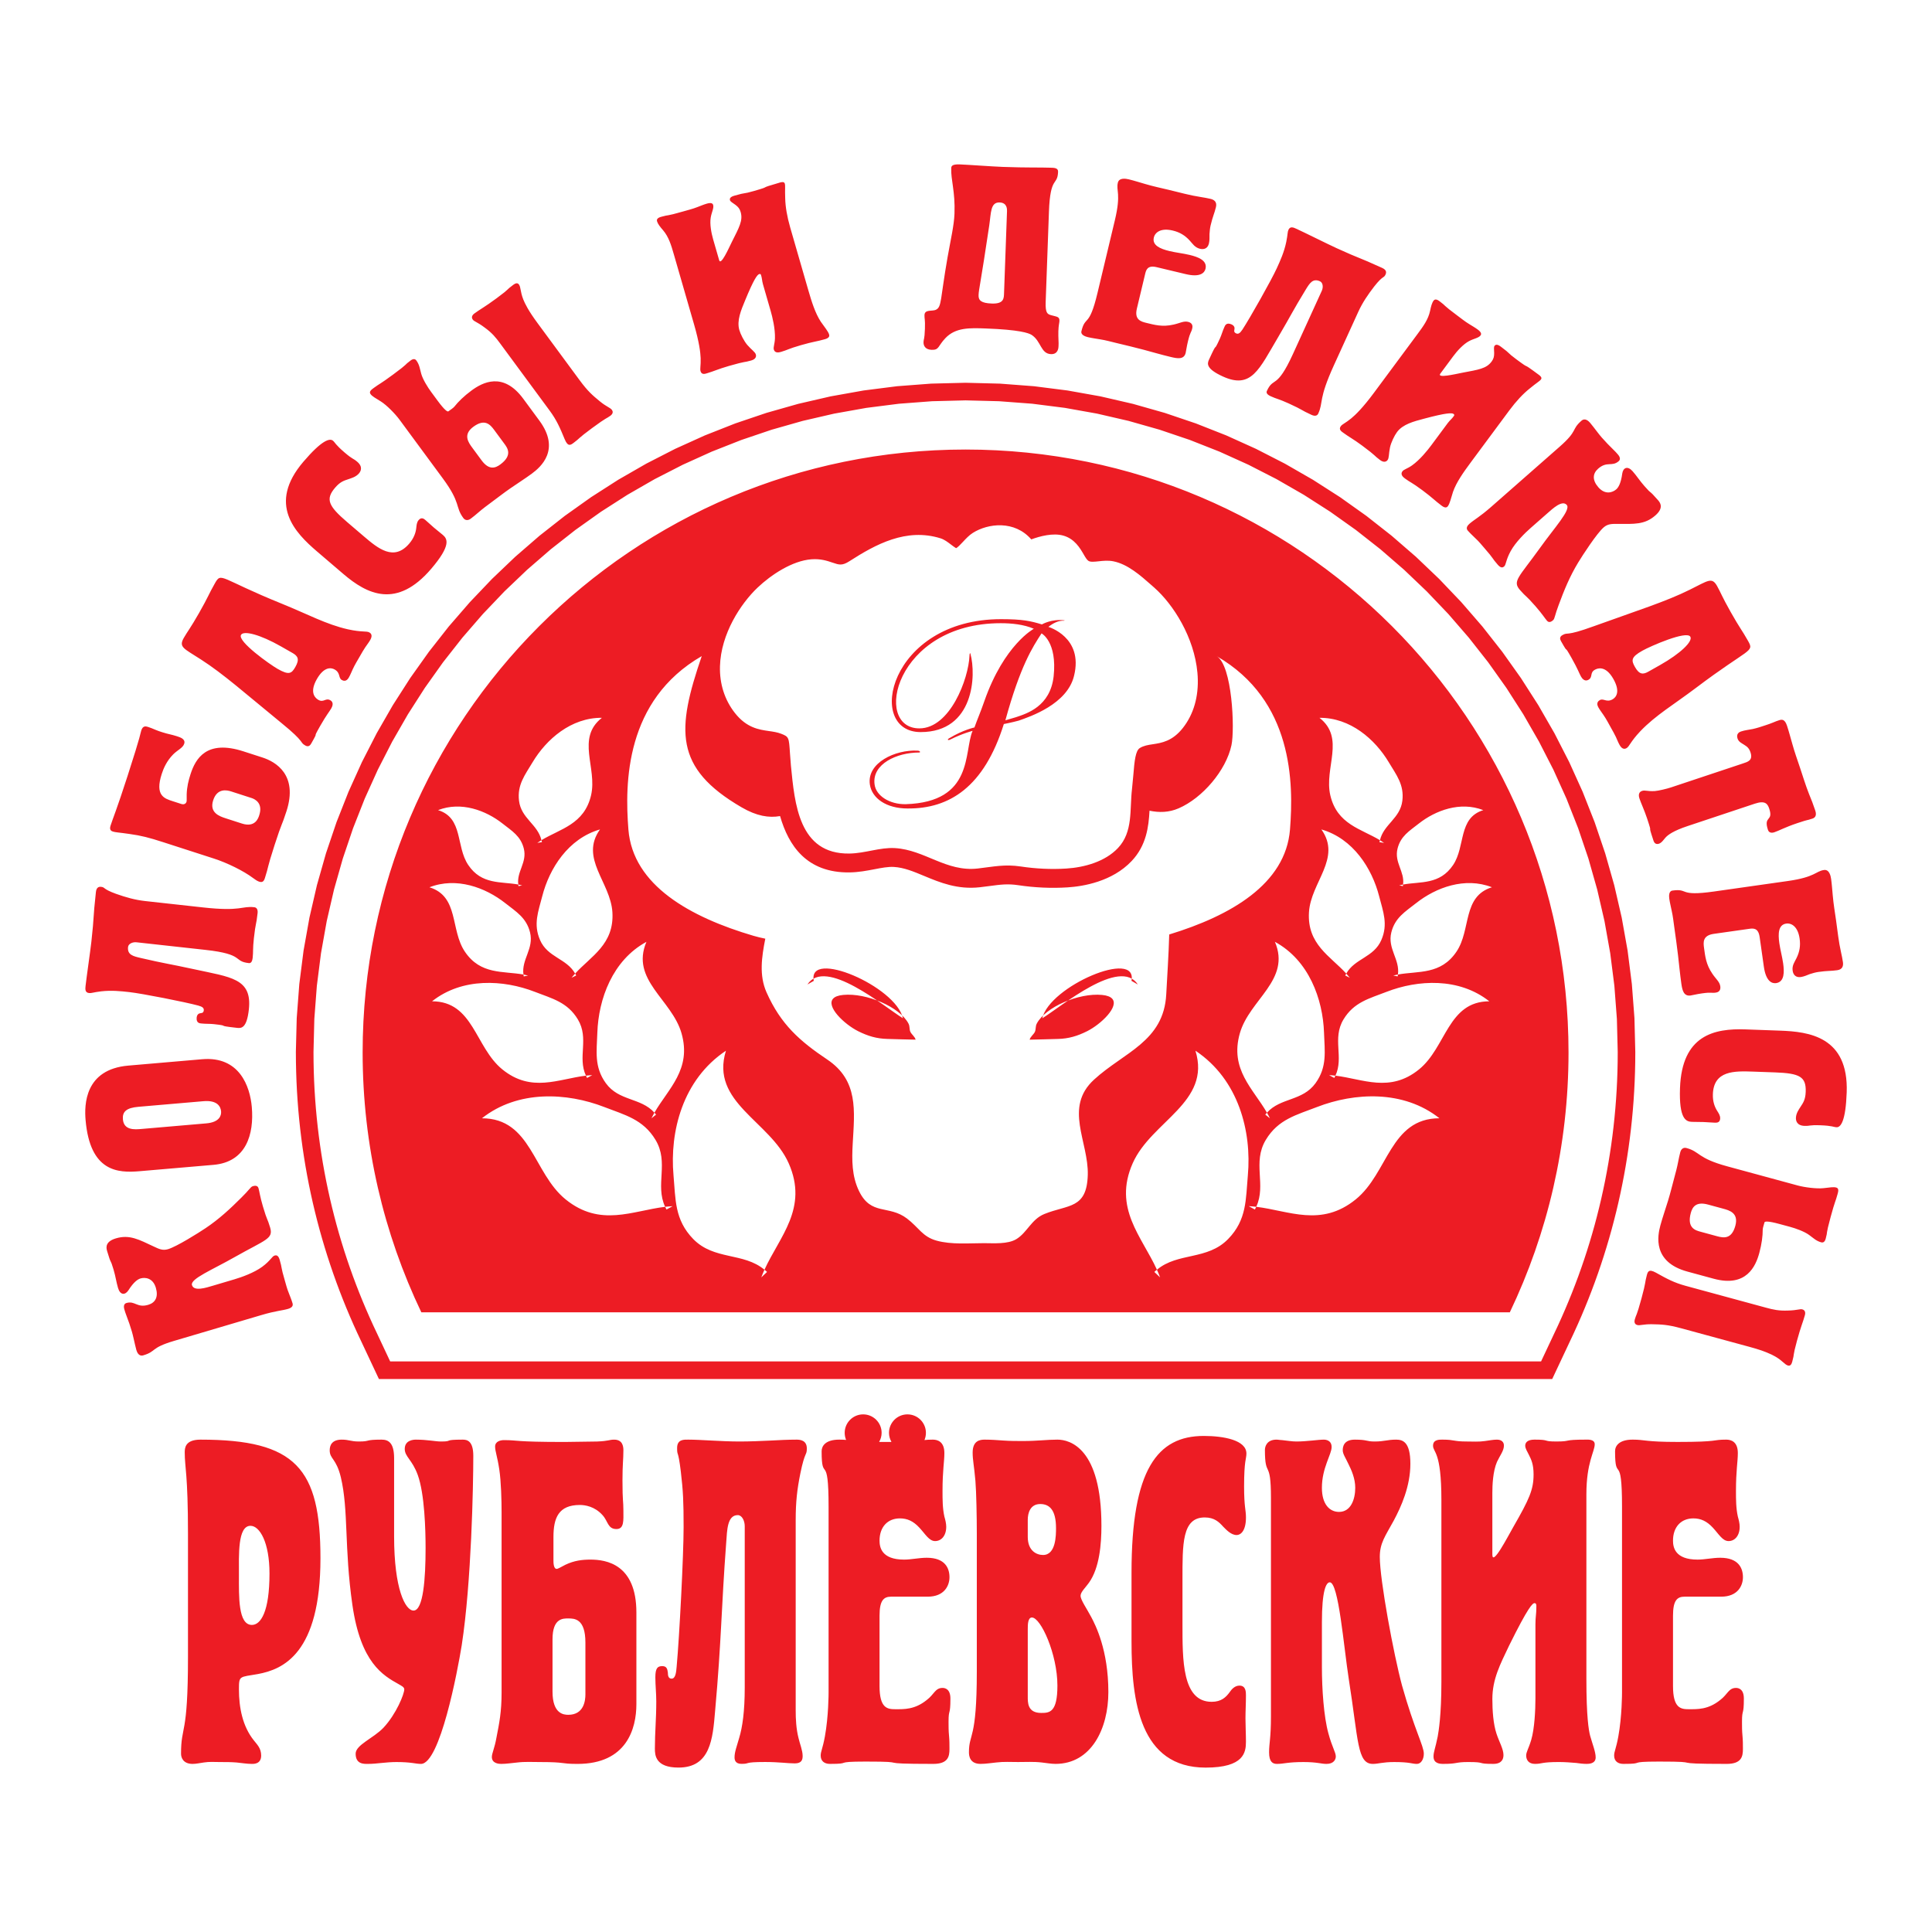 <?xml version="1.0" encoding="utf-8"?>
<!-- Generator: Adobe Illustrator 13.0.0, SVG Export Plug-In . SVG Version: 6.00 Build 14948)  -->
<!DOCTYPE svg PUBLIC "-//W3C//DTD SVG 1.0//EN" "http://www.w3.org/TR/2001/REC-SVG-20010904/DTD/svg10.dtd">
<svg version="1.0" id="Layer_1" xmlns="http://www.w3.org/2000/svg" xmlns:xlink="http://www.w3.org/1999/xlink" x="0px" y="0px"
	 width="192.756px" height="192.756px" viewBox="0 0 192.756 192.756" enable-background="new 0 0 192.756 192.756"
	 xml:space="preserve">
<g>
	<polygon fill-rule="evenodd" clip-rule="evenodd" fill="#FFFFFF" points="0,0 192.756,0 192.756,192.756 0,192.756 0,0 	"/>
	<path fill-rule="evenodd" clip-rule="evenodd" fill="#ED1C24" d="M31.036,105.006L31.036,105.006L31.036,105.006L31.036,105.006z
		 M145.317,94.942c-1.566,2.332-3.81,1.915-5.846,2.286c-0.009,0.062-0.016,0.125-0.029,0.188l0,0l-0.435-0.088l0,0
		c0.153-0.039,0.309-0.07,0.464-0.1c0.212-1.515-1.063-2.579-0.658-4.205c0.365-1.466,1.383-2.059,2.475-2.919
		c1.975-1.559,4.87-2.633,7.562-1.582C145.885,89.439,146.787,92.756,145.317,94.942L145.317,94.942L145.317,94.942L145.317,94.942z
		 M141.576,106.695c-2.907,2.359-5.601,0.949-8.341,0.625c-0.035,0.076-0.068,0.152-0.111,0.229l0,0l-0.52-0.283l0,0
		c0.211,0.01,0.421,0.029,0.631,0.055c0.861-1.846-0.348-3.701,0.806-5.613c1.04-1.725,2.567-2.08,4.294-2.752
		c3.126-1.211,7.233-1.446,10.254,0.945C144.451,99.906,144.302,104.482,141.576,106.695L141.576,106.695L141.576,106.695
		L141.576,106.695z M135.266,119.66c-3.461,2.809-6.668,1.129-9.931,0.744c-0.042,0.09-0.082,0.18-0.133,0.271l0,0l-0.617-0.336l0,0
		c0.25,0.012,0.5,0.035,0.75,0.064c1.026-2.199-0.414-4.406,0.958-6.682c1.238-2.055,3.058-2.479,5.111-3.275
		c3.723-1.443,8.614-1.723,12.208,1.123C138.688,111.578,138.511,117.027,135.266,119.66L135.266,119.66L135.266,119.66
		L135.266,119.66z M124.499,117.26c-0.215,2.396-0.092,4.43-1.967,6.357c-2.079,2.137-5.002,1.309-7.105,3.064
		c0.113,0.25,0.221,0.506,0.315,0.764l0,0l-0.573-0.543l0,0c0.083-0.082,0.171-0.15,0.258-0.221
		c-1.493-3.297-4.403-6.141-2.416-10.627c1.864-4.205,7.854-6.068,6.258-11.225C123.601,107.715,124.888,112.92,124.499,117.26
		L124.499,117.26L124.499,117.26L124.499,117.26z M108.528,117.217c-0.093,3.426-1.956,2.941-4.33,3.904
		c-1.301,0.527-1.72,1.859-2.802,2.51c-0.861,0.518-2.27,0.4-3.222,0.4c-1.525,0-3.232,0.16-4.723-0.25
		c-1.425-0.391-1.786-1.318-2.964-2.211c-1.827-1.387-3.576-0.252-4.781-2.736c-0.726-1.498-0.722-3.105-0.631-4.725
		c0.185-3.297,0.583-6.305-2.54-8.4c-2.731-1.83-4.632-3.494-6.057-6.699c-0.754-1.697-0.488-3.517-0.124-5.358
		c-0.396-0.082-0.79-0.172-1.178-0.286c-6.298-1.855-12.039-5.028-12.48-10.606c-0.367-4.626-0.329-12.886,7.316-17.299
		c-2.505,7.329-2.803,11.143,3.978,15.086c1.511,0.879,2.725,1.069,3.838,0.873c0.84,2.931,2.648,5.683,6.94,5.62
		c0.899-0.013,1.735-0.173,2.472-0.315c0.707-0.136,1.374-0.264,1.942-0.23c1.006,0.06,1.938,0.447,3.017,0.896
		c1.558,0.649,3.324,1.384,5.562,1.13l0,0l0.976-0.123l0,0c1.087-0.145,1.804-0.24,2.849-0.083c1.648,0.248,3.305,0.321,4.922,0.219
		c1.554-0.099,4.453-0.571,6.398-2.63c1.467-1.55,1.695-3.419,1.782-5.021c0.957,0.201,1.929,0.186,2.904-0.236
		c2.371-1.023,4.729-3.771,5.271-6.296c0.347-1.613,0.076-7.992-1.477-8.888c7.644,4.413,7.684,12.672,7.317,17.299
		c-0.434,5.45-5.923,8.6-12.049,10.471c-0.057,2.066-0.203,4.162-0.297,5.97c-0.246,4.713-4.214,5.768-7.207,8.514
		C106.118,110.496,108.618,113.908,108.528,117.217L108.528,117.217L108.528,117.217L108.528,117.217z M76.528,126.902l-0.574,0.543
		l0,0c0.094-0.258,0.202-0.514,0.316-0.764c-2.105-1.756-5.026-0.928-7.107-3.064c-1.875-1.928-1.752-3.961-1.967-6.357
		c-0.388-4.34,0.898-9.545,5.232-12.43c-1.599,5.156,4.394,7.02,6.257,11.225c1.989,4.486-0.921,7.33-2.414,10.627
		C76.357,126.752,76.444,126.82,76.528,126.902L76.528,126.902L76.528,126.902L76.528,126.902z M66.494,120.676
		c-0.051-0.092-0.09-0.182-0.132-0.271c-3.263,0.385-6.469,2.064-9.933-0.744c-3.243-2.633-3.421-8.082-8.346-8.09
		c3.593-2.846,8.484-2.566,12.207-1.123c2.054,0.797,3.872,1.221,5.11,3.275c1.372,2.275-0.067,4.482,0.961,6.682
		c0.249-0.029,0.499-0.053,0.749-0.064l0,0L66.494,120.676L66.494,120.676L66.494,120.676z M43.106,99.9
		c3.019-2.392,7.127-2.156,10.254-0.945c1.726,0.672,3.254,1.027,4.293,2.752c1.151,1.912-0.056,3.768,0.807,5.613
		c0.209-0.025,0.419-0.045,0.629-0.055l0,0l-0.518,0.283l0,0c-0.042-0.076-0.076-0.152-0.111-0.229
		c-2.741,0.324-5.435,1.734-8.342-0.625C47.394,104.482,47.244,99.906,43.106,99.9L43.106,99.9L43.106,99.9L43.106,99.9z
		 M50.409,90.105c1.09,0.86,2.107,1.453,2.473,2.919c0.405,1.626-0.87,2.69-0.657,4.206c0.155,0.028,0.309,0.06,0.461,0.099l0,0
		l-0.432,0.088l0,0c-0.014-0.062-0.021-0.125-0.029-0.187c-2.037-0.373-4.281,0.046-5.848-2.287
		c-1.469-2.186-0.566-5.503-3.532-6.419C45.537,87.472,48.432,88.546,50.409,90.105L50.409,90.105L50.409,90.105L50.409,90.105z
		 M50.152,82.176c0.93,0.733,1.798,1.237,2.11,2.489c0.344,1.385-0.732,2.294-0.551,3.585c0.129,0.024,0.258,0.051,0.385,0.083l0,0
		l-0.37,0.075l0,0c-0.012-0.055-0.008-0.105-0.015-0.159c-1.74-0.319-3.657,0.042-4.995-1.951c-1.252-1.864-0.483-4.691-3.011-5.472
		C46,79.932,48.469,80.847,50.152,82.176L50.152,82.176L50.152,82.176L50.152,82.176z M53.134,76.053
		c1.374-2.298,3.845-4.462,6.919-4.438c-2.601,2.034-0.45,4.989-1.08,7.719c-0.674,2.916-3.068,3.347-4.955,4.492
		c0.015,0.066,0.042,0.123,0.053,0.193l0,0l-0.467,0.076l0,0c0.135-0.095,0.273-0.184,0.415-0.269
		c-0.365-1.585-2.023-2.167-2.236-3.935C51.59,78.295,52.376,77.321,53.134,76.053L53.134,76.053L53.134,76.053L53.134,76.053z
		 M67.996,103.09c1.029,3.604-1.329,5.529-2.704,7.924c0.057,0.062,0.113,0.123,0.166,0.191l0,0l-0.463,0.367l0,0
		c0.092-0.189,0.192-0.375,0.297-0.559c-1.36-1.52-3.542-1.137-4.85-2.947c-1.179-1.635-0.907-3.182-0.845-5.033
		c0.112-3.354,1.511-7.229,4.898-9.066C62.877,97.775,67.03,99.713,67.996,103.09L67.996,103.09L67.996,103.09L67.996,103.09z
		 M57.381,97.135c0.035,0.062,0.072,0.123,0.104,0.191l0,0l-0.457,0.221l0,0C57.14,97.404,57.259,97.268,57.381,97.135
		c-0.856-1.52-2.75-1.603-3.505-3.356c-0.683-1.583-0.172-2.824,0.223-4.359c0.712-2.779,2.595-5.756,5.762-6.667
		c-2.055,2.882,1.058,5.265,1.239,8.264C61.292,94.214,58.972,95.388,57.381,97.135L57.381,97.135L57.381,97.135L57.381,97.135z
		 M75.579,58.631c1.339-1.272,3.455-2.686,5.376-2.83c0.926-0.069,1.579,0.153,2.105,0.332c0.658,0.224,0.959,0.327,1.692-0.144
		c2.596-1.666,5.654-3.353,9.091-2.279c0.369,0.114,0.72,0.38,1.06,0.639c0.142,0.108,0.362,0.273,0.488,0.343
		c0.162-0.075,0.477-0.409,0.676-0.623c0.307-0.33,0.625-0.671,0.993-0.902c1.533-0.968,4.171-1.267,5.831,0.648
		c0.863-0.318,2.167-0.669,3.2-0.377c1.122,0.316,1.666,1.25,2.024,1.868c0.21,0.36,0.327,0.552,0.488,0.657
		c0.195,0.126,0.613,0.081,1.019,0.037c0.438-0.048,0.931-0.101,1.454,0.001c1.436,0.283,2.71,1.411,3.836,2.406l0,0l0.24,0.212l0,0
		c1.917,1.688,3.995,4.969,4.315,8.493c0.013,0.128,0.021,0.255,0.028,0.382c0.105,1.994-0.401,3.761-1.474,5.128
		c-1.045,1.332-2.128,1.498-2.996,1.63c-0.485,0.072-0.905,0.137-1.302,0.379c-0.426,0.259-0.535,1.243-0.652,2.716l0,0
		l-0.131,1.375l0,0c-0.244,2.056,0.128,4.27-1.401,5.888c-1.286,1.36-3.341,1.93-5.151,2.045c-1.512,0.096-3.053,0.02-4.524-0.202
		c-1.651-0.247-2.71,0.016-4.313,0.198c-3.154,0.358-5.276-1.858-8.257-2.035c-1.496-0.089-2.97,0.52-4.553,0.543
		c-5.053,0.074-5.451-4.986-5.83-8.762l0,0l-0.094-1.227l0,0c-0.104-1.601-0.108-1.662-0.875-1.961
		c-0.391-0.152-0.8-0.211-1.232-0.272c-0.989-0.142-2.22-0.317-3.386-1.799c-1.025-1.3-1.542-2.914-1.492-4.666
		C71.923,63.229,73.906,60.222,75.579,58.631L75.579,58.631L75.579,58.631L75.579,58.631z M132.098,103.033
		c0.062,1.852,0.333,3.398-0.845,5.033c-1.308,1.811-3.489,1.428-4.85,2.947c0.105,0.184,0.206,0.369,0.298,0.559l0,0l-0.464-0.367
		l0,0c0.053-0.068,0.109-0.129,0.166-0.191c-1.376-2.395-3.732-4.32-2.703-7.924c0.965-3.377,5.119-5.314,3.499-9.123
		C130.587,95.804,131.983,99.68,132.098,103.033L132.098,103.033L132.098,103.033L132.098,103.033z M130.596,91.017
		c0.182-2.999,3.293-5.382,1.239-8.264c3.167,0.911,5.05,3.888,5.763,6.667c0.394,1.535,0.905,2.776,0.222,4.359
		c-0.755,1.753-2.649,1.836-3.504,3.356c0.121,0.133,0.24,0.27,0.352,0.412l0,0l-0.455-0.221l0,0
		c0.031-0.068,0.068-0.129,0.104-0.191C132.724,95.388,130.401,94.215,130.596,91.017L130.596,91.017L130.596,91.017L130.596,91.017
		z M138.56,76.053c0.76,1.268,1.546,2.242,1.353,3.838c-0.211,1.768-1.87,2.35-2.233,3.936c0.14,0.085,0.278,0.174,0.412,0.269l0,0
		l-0.465-0.076l0,0c0.01-0.07,0.037-0.126,0.053-0.192c-1.888-1.145-4.282-1.576-4.957-4.493c-0.629-2.73,1.521-5.685-1.079-7.719
		C134.716,71.591,137.188,73.755,138.56,76.053L138.56,76.053L138.56,76.053L138.56,76.053z M141.543,82.176
		c1.683-1.329,4.15-2.244,6.446-1.349c-2.528,0.781-1.761,3.608-3.011,5.472c-1.339,1.993-3.255,1.632-4.995,1.951
		c-0.008,0.054-0.004,0.104-0.016,0.159l0,0l-0.369-0.075l0,0c0.127-0.033,0.256-0.06,0.385-0.083
		c0.181-1.291-0.896-2.201-0.551-3.585C139.745,83.414,140.612,82.909,141.543,82.176L141.543,82.176L141.543,82.176L141.543,82.176
		z M92.903,38.274l-3.391,0.258l-3.343,0.425l-3.292,0.588l-3.235,0.747l-3.173,0.901l-3.107,1.051l-3.037,1.197l-2.961,1.339
		l-2.882,1.476l-2.798,1.609l-2.711,1.738l-2.619,1.863l-2.523,1.982l-2.423,2.099l-2.319,2.211l-2.211,2.32L44.778,62.5
		l-1.982,2.523l-1.863,2.619l-1.738,2.711l-1.609,2.798l-1.476,2.882l-1.339,2.962l-1.198,3.037l-1.051,3.107l-0.901,3.173
		l-0.746,3.235l-0.588,3.292l-0.425,3.343l-0.257,3.391l-0.086,3.373l0.008,1.023l0.021,0.959l0.033,0.957l0.047,0.955l0.061,0.949
		l0.073,0.947l0.087,0.943l0.1,0.939l0.113,0.936l0.125,0.934l0.139,0.926l0.151,0.926l0.164,0.92l0.176,0.914l0.189,0.912
		l0.201,0.906l0.214,0.902l0.225,0.896l0.238,0.893l0.25,0.887l0.262,0.883l0.273,0.877l0.285,0.871l0.296,0.867l0.308,0.861
		l0.319,0.857l0.331,0.85l0.341,0.844l0.354,0.84l0.363,0.832l0.375,0.826l2.165,4.609h117.058l2.166-4.607l0.375-0.828l0.364-0.832
		l0.353-0.84l0.342-0.844l0.33-0.85l0.32-0.857l0.308-0.861l0.296-0.865l0.285-0.873l0.273-0.877l0.262-0.883l0.249-0.887
		l0.237-0.893l0.227-0.898l0.213-0.9l0.201-0.906l0.188-0.91l0.177-0.916l0.164-0.92l0.151-0.924l0.139-0.93l0.126-0.932
		l0.113-0.936l0.1-0.939l0.087-0.943l0.074-0.947l0.06-0.949l0.048-0.955l0.034-0.957l0.021-0.959l0.007-1.023l-0.085-3.371
		l-0.258-3.393l-0.425-3.343l-0.588-3.292l-0.746-3.235l-0.901-3.173l-1.052-3.107l-1.197-3.036l-1.339-2.961l-1.476-2.882
		l-1.609-2.798l-1.738-2.711l-1.861-2.619l-1.983-2.523l-2.099-2.423l-2.212-2.32l-2.319-2.211l-2.423-2.099l-2.522-1.982
		l-2.619-1.863l-2.711-1.738l-2.799-1.609l-2.882-1.476l-2.962-1.339l-3.036-1.197l-3.107-1.051l-3.173-0.901l-3.235-0.747
		l-3.292-0.588l-3.344-0.425l-3.391-0.258l-3.433-0.087L92.903,38.274L92.903,38.274z M92.992,40.03l-3.303,0.251l-3.255,0.414
		l-3.205,0.572l-3.149,0.727l-3.089,0.878l-3.024,1.023L71.01,45.06l-2.883,1.304l-2.806,1.437l-2.725,1.566l-2.64,1.692
		l-2.55,1.814l-2.457,1.931l-2.359,2.043l-2.259,2.153l-2.153,2.259l-2.044,2.36l-1.931,2.457l-1.814,2.55l-1.692,2.64l-1.566,2.725
		l-1.438,2.806L36.39,79.68l-1.165,2.956l-1.023,3.024l-0.877,3.089l-0.727,3.149l-0.572,3.205l-0.414,3.255l-0.251,3.303
		l-0.083,3.299l0.007,0.982l0.02,0.936l0.033,0.932l0.046,0.93l0.06,0.926l0.072,0.922l0.085,0.918l0.097,0.914l0.11,0.912
		l0.123,0.908l0.135,0.902l0.147,0.9l0.16,0.895l0.172,0.893l0.184,0.887l0.196,0.883l0.208,0.877l0.219,0.873l0.231,0.869
		l0.243,0.863l0.255,0.859l0.266,0.855l0.277,0.848l0.289,0.844l0.3,0.84l0.311,0.832l0.322,0.828l0.333,0.822l0.344,0.816
		l0.354,0.811l0.365,0.805l1.686,3.588h114.826l1.686-3.586l0.365-0.807l0.354-0.811l0.343-0.816l0.333-0.822l0.322-0.828
		l0.311-0.832l0.3-0.84l0.289-0.844l0.277-0.848l0.266-0.855l0.254-0.859l0.244-0.863l0.23-0.869l0.22-0.873l0.208-0.879
		l0.195-0.881l0.185-0.887l0.171-0.893l0.16-0.895l0.147-0.9l0.135-0.902l0.123-0.908l0.11-0.912l0.097-0.914l0.085-0.918
		l0.072-0.922l0.059-0.926l0.046-0.93l0.033-0.932l0.02-0.936l0.007-0.982l-0.083-3.299l-0.251-3.303l-0.414-3.255l-0.572-3.205
		l-0.727-3.148l-0.877-3.09l-1.023-3.024l-1.166-2.956l-1.303-2.883l-1.438-2.806l-1.566-2.725l-1.692-2.64l-1.813-2.55
		l-1.932-2.457l-2.043-2.36l-2.154-2.258l-2.258-2.153l-2.359-2.044l-2.457-1.931l-2.551-1.814l-2.64-1.692l-2.725-1.566
		l-2.807-1.437l-2.883-1.304l-2.956-1.166l-3.024-1.023l-3.09-0.878l-3.149-0.727l-3.205-0.572l-3.256-0.414L99.68,40.03
		l-3.344-0.085L92.992,40.03L92.992,40.03z M96.335,44.85c-33.224,0-60.155,26.933-60.155,60.156c0,9.281,2.103,18.07,5.856,25.922
		l0,0h108.6l0,0c3.753-7.852,5.856-16.641,5.856-25.922C156.492,71.782,129.561,44.85,96.335,44.85L96.335,44.85L96.335,44.85
		L96.335,44.85z M88.52,103.654c-1.053-0.027-1.926-0.283-2.904-0.773c-1.396-0.701-3.235-2.473-2.487-3.256
		c0.176-0.184,0.493-0.312,0.993-0.361c2.335-0.227,5.654,1.213,6.516,2.855c0.151,0.285,0.072,0.557,0.188,0.822
		c0.115,0.26,0.479,0.512,0.522,0.787C90.427,103.717,89.394,103.674,88.52,103.654L88.52,103.654L88.52,103.654L88.52,103.654z
		 M80.555,98.225c1.78-2.756,7.626,2.195,9.532,3.369c-0.71-3.201-9.533-6.96-8.895-3.736L80.555,98.225L80.555,98.225z
		 M102.732,103.729c0.043-0.275,0.407-0.527,0.522-0.787c0.115-0.266,0.037-0.537,0.188-0.822c0.862-1.643,4.181-3.082,6.516-2.855
		c0.499,0.049,0.817,0.178,0.993,0.361c0.747,0.783-1.092,2.555-2.487,3.256c-0.979,0.49-1.852,0.746-2.904,0.773
		C104.685,103.674,103.652,103.717,102.732,103.729L102.732,103.729L102.732,103.729L102.732,103.729z M113.524,98.225
		c-1.78-2.756-7.627,2.195-9.533,3.369c0.711-3.201,9.533-6.96,8.895-3.736L113.524,98.225L113.524,98.225z M105.121,67.483
		c-0.339,2.994-2.653,3.704-3.765,4.074c-0.4,0.124-1.049,0.309-1.049,0.309c1.481-5.401,2.716-7.314,3.609-8.673
		C103.917,63.193,105.492,64.026,105.121,67.483L105.121,67.483L105.121,67.483L105.121,67.483z M90.554,80.663
		c4.167,0.031,7.623-2.13,9.599-8.426c0,0,0.804-0.154,1.481-0.339c1.143-0.401,4.847-1.636,5.525-4.475
		c0.956-3.859-2.562-4.877-2.562-4.877c0.463-0.371,1.019-0.648,1.545-0.617c0.029,0,0.092-0.031,0.092-0.031
		c-1.296-0.185-2.284,0.401-2.284,0.401c-1.111-0.339-1.913-0.524-4.074-0.524c-11.173,0-13.581,11.266-8.025,11.266
		c5.339,0,5.556-5.679,4.97-7.809c-0.032-0.154-0.094,0-0.094,0.186c-0.094,2.315-1.944,7.253-5,7.253
		c-4.692,0-2.438-10.494,8.118-10.494c1.079,0,2.314,0.123,3.301,0.556c0,0-2.962,1.574-4.938,7.223
		c-0.371,1.08-0.74,1.913-0.987,2.623c0,0-1.141,0.247-2.469,1.05c-0.31,0.154-0.186,0.278,0.062,0.154
		c1.233-0.618,2.222-0.864,2.222-0.864c-0.895,2.067,0.154,7.099-6.667,7.315c-1.604,0.03-2.993-0.834-3.117-2.007
		c-0.247-2.006,2.223-3.148,4.444-3.148c0.186,0,0.093-0.185-0.153-0.185c-2.191-0.123-5.093,1.204-4.754,3.396
		C87.004,79.644,88.423,80.663,90.554,80.663L90.554,80.663L90.554,80.663L90.554,80.663z M20.003,143.633
		c-1.572,0-1.572,0.879-1.572,1.293c0,1.479,0.324,2.127,0.324,8.135l0,0v12.248l0,0c0,8.041-0.693,6.746-0.693,9.658
		c0,0.416,0.231,1.018,1.155,1.018c0.37,0,0.739-0.094,1.109-0.141c0.555-0.092,1.063-0.045,1.618-0.045
		c0.555,0,1.109,0,1.664,0.045c0.508,0.047,1.017,0.141,1.524,0.141c0.139,0,0.925,0.045,0.925-0.832
		c0-0.74-0.417-1.109-0.739-1.525c-1.109-1.387-1.479-3.236-1.479-5.084c0-1.387,0.046-1.201,1.895-1.525
		c2.496-0.463,6.238-2.033,6.238-11.553C31.972,146.498,29.522,143.633,20.003,143.633L20.003,143.633L20.003,143.633
		L20.003,143.633z M25.131,162.119c-1.385,0-1.293-2.865-1.293-4.945c0-2.033-0.139-4.943,1.154-4.943
		c0.925,0,1.895,1.662,1.895,4.758C26.888,160.824,26.01,162.119,25.131,162.119L25.131,162.119L25.131,162.119L25.131,162.119z
		 M46.159,143.633c-2.034,0-0.878,0.186-2.172,0.186c-0.554,0-1.34-0.186-2.496-0.186c-0.231,0-1.109,0.047-1.109,0.926
		c0,0.783,0.739,1.062,1.294,2.588c0.693,1.893,0.785,5.545,0.785,7.301c0,3.051-0.23,6.238-1.201,6.238
		c-0.831,0-1.94-2.172-1.94-7.395l0,0v-7.809l0,0c0-1.527-0.555-1.85-1.248-1.85c-1.756,0-1.063,0.186-2.265,0.186
		c-0.832,0-0.97-0.186-1.71-0.186c-0.972,0-1.202,0.555-1.202,1.062c0,0.879,0.647,0.787,1.109,2.682
		c0.786,3.326,0.324,6.977,1.156,12.756c0.832,5.775,3.05,7.023,4.622,7.902c0.23,0.139,0.554,0.277,0.554,0.508
		c0,0.461-0.785,2.449-2.08,3.836c-1.017,1.062-2.773,1.709-2.773,2.588c0,1.062,0.833,1.018,1.202,1.018
		c0.509,0,0.924-0.047,1.387-0.094c0.462-0.047,0.971-0.092,1.479-0.092c1.524,0,1.894,0.186,2.449,0.186
		c1.895,0,3.651-9.244,4.066-11.832c0.97-6.285,1.156-15.943,1.156-18.902C47.223,143.725,46.575,143.633,46.159,143.633
		L46.159,143.633L46.159,143.633L46.159,143.633z M58.915,155.602c-0.832,0-1.618,0.094-2.496,0.51
		c-0.461,0.232-0.739,0.416-0.878,0.416c-0.323,0-0.323-0.648-0.323-0.832l0,0v-2.357l0,0c0-1.895,0.508-3.188,2.634-3.188
		c0.508,0,1.479,0.137,2.264,1.016c0.556,0.6,0.509,1.387,1.387,1.387c0.786,0,0.693-0.879,0.693-1.85
		c0-1.016-0.092-0.83-0.092-3.004c0-1.662,0.092-2.031,0.092-3.004c0-0.414-0.092-1.062-0.923-1.062
		c-0.509,0-0.509,0.139-1.709,0.186c-0.417,0-2.727,0.045-3.236,0.045c-5.083,0-4.575-0.184-6.054-0.184
		c-0.277,0-0.878,0.092-0.878,0.646c0,0.463,0.23,1.016,0.415,2.264c0.186,1.203,0.232,3.145,0.232,4.299l0,0v17.977l0,0
		c0,1.943-0.232,3.051-0.51,4.484c-0.184,1.062-0.461,1.572-0.461,1.941c0,0.646,0.693,0.693,0.925,0.693
		c0.555,0,1.062-0.094,1.617-0.141c0.74-0.092,1.524-0.045,2.265-0.045c2.68,0,1.94,0.186,3.743,0.186
		c4.899,0,5.87-3.514,5.87-5.963l0,0v-9.15l0,0C63.49,156.064,60.485,155.602,58.915,155.602L58.915,155.602L58.915,155.602
		L58.915,155.602z M58.406,169.051c0,0.602-0.139,2.035-1.709,2.035c-0.462,0-1.572-0.094-1.572-2.312l0,0v-5.223l0,0
		c0-2.125,1.063-2.078,1.572-2.078c0.601,0,1.709,0,1.709,2.402l0,0V169.051L58.406,169.051L58.406,169.051z M79.85,147.008
		c0.462-2.266,0.647-1.758,0.647-2.496c0-0.832-0.694-0.879-1.017-0.879c-0.878,0-1.756,0.047-2.588,0.092
		c-1.017,0.047-2.079,0.094-3.096,0.094c-1.849,0-3.836-0.186-5.131-0.186c-0.416,0-1.109-0.047-1.109,0.832
		c0,0.877,0.092,0.047,0.37,2.357c0.231,1.939,0.278,3.004,0.278,5.545c0,2.773-0.417,10.906-0.694,13.91
		c-0.046,0.51-0.092,1.203-0.507,1.203c-0.325,0-0.37-0.324-0.37-0.602c-0.047-0.324-0.094-0.648-0.555-0.648
		c-0.462,0-0.693,0.186-0.693,1.111c0,0.785,0.092,1.617,0.092,2.402c0,1.803-0.139,3.096-0.139,4.713
		c0,0.648,0.047,1.896,2.357,1.896c3.188,0,3.419-2.865,3.651-5.639c0.646-7.209,0.601-10.029,1.109-16.822
		c0.092-1.201,0.092-2.727,1.154-2.727c0.416,0,0.694,0.555,0.694,1.109l0,0v16.082l0,0c0,2.404-0.231,3.977-0.555,5.039
		c-0.231,0.83-0.462,1.387-0.462,1.939c0,0.277,0.092,0.648,0.693,0.648c0.925,0,0.139-0.186,2.357-0.186
		c1.387,0,2.265,0.139,2.958,0.139c0.694,0,0.786-0.371,0.786-0.74c0-0.553-0.278-1.201-0.415-1.801
		c-0.232-0.926-0.278-1.896-0.278-2.727l0,0v-18.996l0,0C79.388,149.826,79.525,148.625,79.85,147.008L79.85,147.008L79.85,147.008
		L79.85,147.008z M94.037,168.404c-0.739,0-0.832,0.646-1.571,1.201c-1.202,0.971-2.265,0.924-3.143,0.924
		c-0.786,0-1.571-0.092-1.571-2.309l0,0v-7.025l0,0c0-1.525,0.415-1.895,1.155-1.895l0,0h3.652l0,0c1.662,0,2.171-1.109,2.171-1.941
		c0-0.879-0.415-1.941-2.264-1.941c-0.786,0-1.525,0.184-2.265,0.184c-2.265,0-2.449-1.248-2.449-1.893
		c0-1.342,0.785-2.219,2.034-2.219c0.738,0,1.339,0.275,1.939,0.924c0.602,0.646,0.971,1.34,1.572,1.34
		c0.601,0,1.109-0.508,1.109-1.432c0-0.324-0.092-0.693-0.186-1.018c-0.184-0.832-0.184-1.709-0.184-2.543
		c0-2.078,0.184-2.91,0.184-3.789c0-1.154-0.692-1.34-1.154-1.34c-0.402,0-0.629,0.018-0.833,0.043
		c0.094-0.221,0.146-0.465,0.146-0.721c0-1.016-0.824-1.842-1.843-1.842c-1.017,0-1.841,0.826-1.841,1.842
		c0,0.332,0.094,0.639,0.247,0.906c-0.225,0.002-0.467,0.002-0.729,0.002c-0.178,0-0.342,0-0.501-0.002
		c0.153-0.268,0.248-0.574,0.248-0.906c0-1.016-0.825-1.842-1.843-1.842c-1.017,0-1.842,0.826-1.842,1.842
		c0,0.25,0.051,0.488,0.141,0.707c-0.2-0.018-0.413-0.029-0.686-0.029c-1.387,0-1.756,0.648-1.756,1.156
		c0,3.281,0.694-0.047,0.694,5.545l0,0v18.531l0,0c0,0.094,0,2.357-0.37,4.393c-0.231,1.246-0.417,1.479-0.417,1.895
		c0,0.553,0.37,0.832,0.924,0.832c2.312,0,0.232-0.232,3.56-0.232c4.898,0,0.37,0.232,6.748,0.232c1.479,0,1.616-0.74,1.616-1.48
		c0-0.461,0-0.877-0.045-1.34c-0.047-0.463-0.047-0.924-0.047-1.387c0-1.34,0.186-0.555,0.186-2.311
		C94.823,168.498,94.268,168.404,94.037,168.404L94.037,168.404L94.037,168.404L94.037,168.404z M107.808,159.207
		c0-0.369,0.509-0.832,0.833-1.293c1.062-1.479,1.248-3.883,1.248-5.684c0-7.766-3.144-8.598-4.391-8.598
		c-1.062,0-1.987,0.139-3.42,0.139c-0.646,0-1.294,0-1.941-0.047c-0.647-0.045-1.248-0.092-1.894-0.092
		c-0.464,0-1.202,0.092-1.202,1.293c0,0.742,0.137,1.248,0.276,2.82c0.093,1.109,0.139,3.605,0.139,5.223l0,0v13.818l0,0
		c0,6.885-0.785,6.1-0.785,8.041c0,0.369,0.093,1.156,1.155,1.156c0.554,0,1.062-0.094,1.572-0.141
		c0.738-0.092,1.433-0.045,2.172-0.045c0.786,0,1.57-0.047,2.356,0.045c0.462,0.047,0.924,0.141,1.387,0.141
		c3.559,0,5.268-3.514,5.268-7.164c0-4.205-1.293-6.701-1.709-7.486C108.409,160.455,107.808,159.623,107.808,159.207
		L107.808,159.207L107.808,159.207L107.808,159.207z M102.54,151.629c0-0.648,0.231-1.572,1.248-1.572
		c0.925,0,1.571,0.6,1.571,2.404c0,0.691,0,2.68-1.294,2.68c-0.646,0-1.525-0.416-1.525-1.803l0,0V151.629L102.54,151.629
		L102.54,151.629z M103.88,170.9c-1.387,0-1.34-1.064-1.34-1.664l0,0v-6.701l0,0c0-0.416,0-1.156,0.416-1.156
		c0.879,0,2.542,3.65,2.542,6.795C105.498,170.854,104.713,170.9,103.88,170.9L103.88,170.9L103.88,170.9L103.88,170.9z
		 M120.102,143.264c-4.622,0-7.21,3.326-7.21,13.633l0,0v6.887l0,0c0,5.961,0.832,12.57,7.395,12.57
		c3.836,0,4.021-1.525,4.021-2.588c0-0.787-0.047-1.572-0.047-2.311c0-0.74,0.047-1.479,0.047-2.311c0-0.324,0-0.971-0.647-0.971
		c-0.462,0-0.785,0.369-0.971,0.646c-0.37,0.508-0.831,0.971-1.804,0.971c-2.957,0-2.91-4.205-2.91-7.811l0,0v-4.344l0,0
		c0-3.605-0.047-6.24,2.219-6.24c0.97,0,1.432,0.463,1.848,0.926c0.323,0.322,0.786,0.83,1.34,0.83c0.371,0,0.926-0.369,0.926-1.756
		c0-0.785-0.186-1.016-0.186-3.096c0-2.633,0.232-2.727,0.232-3.281C124.354,143.68,122.089,143.264,120.102,143.264
		L120.102,143.264L120.102,143.264L120.102,143.264z M137.663,155.326c0-1.387,0.554-2.08,1.385-3.605
		c0.741-1.387,1.665-3.42,1.665-5.684c0-2.219-0.786-2.404-1.433-2.404c-0.878,0-1.155,0.186-2.126,0.186
		c-0.878,0-0.694-0.186-1.987-0.186c-1.156,0-1.201,0.785-1.201,1.062c0,0.371,0.276,0.74,0.554,1.342
		c0.324,0.646,0.693,1.479,0.693,2.402c0,1.109-0.415,2.404-1.618,2.404c-0.923,0-1.709-0.74-1.709-2.404
		c0-1.988,0.97-3.328,0.97-4.066c0-0.693-0.601-0.74-0.784-0.74c-0.555,0-1.71,0.186-2.728,0.186c-0.462,0-0.97-0.094-1.432-0.139
		c-0.186,0-0.371-0.047-0.556-0.047c-0.97,0-1.155,0.693-1.155,1.018c0,2.91,0.602,0.832,0.602,4.807l0,0v21.766l0,0
		c0,2.219-0.186,2.682-0.186,3.605c0,0.971,0.37,1.156,0.786,1.156c0.693,0,1.062-0.186,2.634-0.186c1.387,0,1.756,0.186,2.31,0.186
		c0.741,0,0.926-0.463,0.926-0.74c0-0.416-0.37-0.926-0.74-2.311c-0.461-1.664-0.646-4.436-0.646-6.609l0,0v-4.482l0,0
		c0-3.143,0.416-3.975,0.786-3.975c0.878,0,1.386,6.379,1.895,9.658c0.971,6.146,0.831,8.459,2.402,8.459
		c0.556,0,0.972-0.186,2.126-0.186c1.618,0,1.757,0.186,2.266,0.186c0.415,0,0.692-0.463,0.692-1.018
		c0-0.785-0.925-2.357-2.172-6.793C139.048,165.076,137.663,157.637,137.663,155.326L137.663,155.326L137.663,155.326
		L137.663,155.326z M158.274,167.48v-18.395l0,0c0-3.188,0.831-4.252,0.831-4.992c0-0.508-0.692-0.461-0.831-0.461
		c-2.496,0-1.387,0.186-3.005,0.186c-1.432,0-0.554-0.186-2.171-0.186c-0.74,0-0.926,0.322-0.926,0.602
		c0,0.277,0.186,0.555,0.37,0.924c0.23,0.463,0.463,0.924,0.463,1.941c0,1.525-0.416,2.449-2.034,5.268
		c-0.555,0.971-2.079,3.93-2.079,2.729l0,0v-6.148l0,0c0-0.738,0.046-2.125,0.462-3.096c0.277-0.602,0.692-1.109,0.692-1.617
		c0-0.555-0.509-0.602-0.692-0.602c-0.416,0-0.786,0.092-1.201,0.139c-0.601,0.092-1.203,0.047-1.803,0.047
		c-1.387,0-1.201-0.186-2.402-0.186c-0.277,0-0.973-0.047-0.973,0.602c0,0.691,0.833,0.508,0.833,5.406l0,0v18.162l0,0
		c0,3.328-0.277,4.945-0.369,5.455c-0.231,1.154-0.417,1.525-0.417,1.986c0,0.693,0.602,0.74,0.971,0.74
		c1.479,0,1.156-0.186,2.496-0.186c1.849,0,0.739,0.186,2.495,0.186c0.832,0,1.018-0.463,1.018-0.879
		c0-0.602-0.417-1.293-0.694-2.127c-0.323-0.969-0.415-2.309-0.415-3.465c0-1.988,0.785-3.467,1.663-5.314
		c1.94-3.928,2.357-4.252,2.543-4.252c0.184,0,0.184,0.186,0.184,0.324c0,0.877-0.092,0.969-0.092,1.801l0,0v7.35l0,0
		c0,1.201-0.092,3.049-0.417,4.158c-0.277,0.924-0.507,1.203-0.507,1.572c0,0.414,0.229,0.832,0.877,0.832
		c0.739,0,0.601-0.186,2.403-0.186c0.555,0,1.156,0.045,1.71,0.092c0.324,0.047,0.694,0.094,1.018,0.094c0.23,0,0.925,0,0.925-0.648
		c0-0.553-0.324-1.34-0.556-2.172C158.505,172.609,158.274,171.316,158.274,167.48L158.274,167.48L158.274,167.48L158.274,167.48z
		 M173.201,168.404c-0.739,0-0.832,0.646-1.571,1.201c-1.203,0.971-2.265,0.924-3.143,0.924c-0.785,0-1.571-0.092-1.571-2.309l0,0
		v-7.025l0,0c0-1.525,0.415-1.895,1.154-1.895l0,0h3.651l0,0c1.665,0,2.172-1.109,2.172-1.941c0-0.879-0.415-1.941-2.264-1.941
		c-0.786,0-1.525,0.184-2.265,0.184c-2.265,0-2.449-1.248-2.449-1.893c0-1.342,0.786-2.219,2.034-2.219
		c0.738,0,1.338,0.275,1.94,0.924c0.601,0.646,0.97,1.34,1.571,1.34c0.6,0,1.108-0.508,1.108-1.432c0-0.324-0.092-0.693-0.184-1.018
		c-0.186-0.832-0.186-1.709-0.186-2.543c0-2.078,0.186-2.91,0.186-3.789c0-1.154-0.694-1.34-1.156-1.34
		c-1.479,0-0.601,0.23-4.853,0.23c-3.235,0-3.235-0.23-4.483-0.23c-1.387,0-1.757,0.648-1.757,1.156
		c0,3.281,0.694-0.047,0.694,5.545l0,0v18.531l0,0c0,0.094,0,2.357-0.37,4.393c-0.23,1.246-0.416,1.479-0.416,1.895
		c0,0.553,0.37,0.832,0.925,0.832c2.311,0,0.231-0.232,3.559-0.232c4.897,0,0.37,0.232,6.748,0.232c1.479,0,1.616-0.74,1.616-1.48
		c0-0.461,0-0.877-0.045-1.34c-0.047-0.463-0.047-0.924-0.047-1.387c0-1.34,0.186-0.555,0.186-2.311
		C173.987,168.498,173.432,168.404,173.201,168.404L173.201,168.404L173.201,168.404L173.201,168.404z M28.746,130.586
		c0.49-0.146,0.491-0.389,0.438-0.566c-0.112-0.379-0.256-0.699-0.384-1.051c-0.163-0.387-0.266-0.816-0.385-1.219
		c-0.428-1.447-0.24-1.139-0.517-2.076c-0.138-0.467-0.352-0.453-0.508-0.406c-0.245,0.072-0.406,0.508-1.221,1.113
		c-0.815,0.604-2.087,1.053-2.755,1.25l0,0l-2.161,0.641l0,0c-0.668,0.197-1.903,0.609-2.101-0.059
		c-0.185-0.623,2.022-1.518,4.241-2.781c3.156-1.781,3.893-1.828,3.557-2.965c-0.297-1.002-0.261-0.553-0.722-2.113
		c-0.297-1.002-0.339-1.475-0.438-1.809c-0.105-0.355-0.5-0.215-0.589-0.189c-0.201,0.061-0.367,0.4-1.119,1.131
		c-1.104,1.102-2.205,2.131-3.559,3.039c-0.708,0.477-2.894,1.85-3.763,2.107c-0.534,0.158-0.903-0.023-1.409-0.262
		c-1.491-0.697-2.421-1.223-3.78-0.82c-1.002,0.297-1.014,0.834-0.888,1.256c0.461,1.561,0.273,0.598,0.649,1.869
		c0.205,0.689,0.267,1.229,0.445,1.83c0.211,0.713,0.703,0.736,1.036,0.227c0.513-0.807,0.912-1.094,1.201-1.18
		c0.446-0.131,1.238-0.076,1.534,0.928c0.271,0.914-0.043,1.49-0.756,1.701c-1.136,0.336-1.316-0.434-2.185-0.178
		c-0.312,0.092-0.251,0.463-0.205,0.619c0.066,0.223,0.125,0.422,0.213,0.639c0.203,0.521,0.383,1.049,0.541,1.584
		c0.125,0.424,0.212,0.883,0.316,1.312c0.053,0.178,0.076,0.34,0.129,0.52c0.06,0.199,0.227,0.684,0.694,0.545
		c1.337-0.395,0.68-0.734,3.063-1.439l0,0l8.711-2.576l0,0C27.563,130.766,28.145,130.764,28.746,130.586L28.746,130.586
		L28.746,130.586L28.746,130.586z M13.921,116.852l7.384-0.635l0,0c3.264-0.283,4.051-3.055,3.818-5.764
		c-0.177-2.061-1.232-5.094-4.958-4.773l0,0l-7.361,0.635l0,0c-4.352,0.375-4.397,3.9-4.266,5.428
		C8.983,116.928,11.768,117.037,13.921,116.852L13.921,116.852L13.921,116.852L13.921,116.852z M12.263,111.678
		c-0.066-0.764,0.344-1.148,1.547-1.252l0,0l6.481-0.559l0,0c1.458-0.127,1.73,0.598,1.767,1.014
		c0.036,0.416-0.163,1.086-1.482,1.199l0,0l-6.458,0.557l0,0C13.446,112.695,12.358,112.789,12.263,111.678L12.263,111.678
		L12.263,111.678L12.263,111.678z M8.881,99.076c0.254,0.029,0.405-0.072,1.21-0.17c1.042-0.119,1.989-0.016,2.797,0.074
		c1.293,0.143,5.571,0.988,6.888,1.344c0.432,0.117,0.58,0.25,0.555,0.482c-0.036,0.322-0.284,0.248-0.431,0.303
		c-0.121,0.033-0.251,0.158-0.277,0.391c-0.066,0.6,0.332,0.598,0.493,0.615c0.416,0.045,0.816,0.02,1.208,0.062
		c1.824,0.201-0.013,0.115,2.343,0.375c0.416,0.045,0.955,0.035,1.161-1.836c0.343-3.117-1.819-3.215-5.448-4.012
		c-2.625-0.57-2.861-0.549-5.346-1.127c-0.752-0.177-1.345-0.312-1.258-1.097c0.036-0.323,0.453-0.511,0.846-0.467l0,0l6.882,0.758
		l0,0c3.949,0.435,2.726,1.142,4.319,1.317c0.208,0.023,0.341-0.126,0.387-0.542c0.068-0.624-0.001-0.842,0.119-1.927
		c0.183-1.663,0.23-1.237,0.37-2.507c0.046-0.416-0.124-0.575-0.331-0.598c-1.271-0.14-1.288,0.442-5.098,0.022l0,0l-5.797-0.639
		l0,0c-1.016-0.112-1.922-0.375-2.889-0.716c-1.394-0.504-1.05-0.653-1.513-0.704c-0.438-0.048-0.487,0.391-0.505,0.552
		c-0.308,2.794-0.146,2.181-0.447,4.906c-0.11,0.993-0.482,3.523-0.582,4.424C8.506,98.662,8.465,99.031,8.881,99.076L8.881,99.076
		L8.881,99.076L8.881,99.076z M11.253,82.961c0.287,0.093,0.56,0.083,1.655,0.242c1.192,0.166,1.958,0.364,3.373,0.821l0,0
		l5.063,1.635l0,0c1.304,0.421,2.95,1.222,3.912,1.947c0.918,0.711,1.076,0.298,1.176-0.012c0.399-1.237,0.168-0.824,0.968-3.3
		c0.764-2.366,0.682-1.807,1.181-3.354c1.179-3.648-1.09-4.942-2.394-5.364l0,0l-1.901-0.614l0,0
		c-3.67-1.186-4.769,0.706-5.276,2.276c-0.207,0.641-0.363,1.275-0.384,2.024c-0.011,0.485,0.02,0.617-0.023,0.75
		c-0.042,0.133-0.218,0.296-0.505,0.203l0,0l-0.862-0.278l0,0c-0.84-0.271-1.798-0.556-1.099-2.723
		c0.178-0.552,0.488-1.283,1.143-1.95c0.466-0.46,0.964-0.641,1.099-1.061c0.15-0.465-0.38-0.636-0.734-0.75
		c-0.553-0.179-0.862-0.205-1.458-0.398c-0.221-0.071-0.465-0.15-0.679-0.243c-0.236-0.101-0.472-0.202-0.737-0.287
		c-0.244-0.079-0.523-0.12-0.673,0.344c-0.128,0.398,0.039,0.184-1.375,4.562c-1.1,3.404-1.445,4.172-1.694,4.946
		C10.892,82.796,11.098,82.912,11.253,82.961L11.253,82.961L11.253,82.961L11.253,82.961z M21.268,79.847
		c0.407-1.26,1.401-1.012,1.799-0.884l0,0l2.034,0.657l0,0c0.354,0.114,1.151,0.518,0.765,1.712
		c-0.085,0.266-0.385,1.268-1.733,0.832l0,0l-1.614-0.521l0,0C21.9,81.443,20.868,81.086,21.268,79.847L21.268,79.847L21.268,79.847
		L21.268,79.847z M20.051,65.799c2.232,1.433,4.375,3.35,8.042,6.348c2.432,1.975,1.76,1.886,2.365,2.231
		c0.323,0.184,0.49-0.016,0.594-0.197c0.897-1.574-0.023-0.146,0.897-1.762c0.633-1.11,0.921-1.427,1.105-1.75
		c0.311-0.545-0.001-0.75-0.102-0.807c-0.464-0.265-0.66,0.266-1.184-0.034c-0.243-0.138-0.964-0.656-0.159-2.069
		c0.713-1.251,1.417-1.172,1.78-0.964c0.606,0.345,0.35,0.84,0.713,1.048c0.141,0.081,0.447,0.201,0.7-0.243
		c0.161-0.283,0.259-0.548,0.388-0.822c0.213-0.467,0.486-0.9,0.739-1.344c0.161-0.283,0.334-0.585,0.515-0.856
		c0.17-0.251,0.348-0.47,0.498-0.733c0.288-0.505,0.017-0.686-0.084-0.744c-0.303-0.172-0.697,0.004-2.147-0.314
		c-2.179-0.493-4.008-1.509-6.594-2.555c-6.17-2.5-6.018-3.188-6.662-2.059c-0.667,1.171-0.621,1.277-1.599,2.994
		c-0.875,1.534-1.162,1.852-1.519,2.477C17.808,64.575,18.332,64.687,20.051,65.799L20.051,65.799L20.051,65.799L20.051,65.799z
		 M24.045,63.343c0.265-0.464,1.937-0.02,3.976,1.142l0,0l1.17,0.667l0,0c0.525,0.299,0.715,0.622,0.278,1.389
		c-0.379,0.667-0.639,0.84-1.769,0.195C26.913,66.287,23.677,63.989,24.045,63.343L24.045,63.343L24.045,63.343L24.045,63.343z
		 M31.631,55.021l2.632,2.25l0,0c2.366,2.023,5.316,3.506,8.759-0.521c2.008-2.349,1.611-2.993,1.17-3.371
		c-0.3-0.256-0.615-0.496-0.898-0.737c-0.283-0.242-0.55-0.501-0.868-0.773c-0.159-0.136-0.401-0.282-0.658,0.019
		c-0.196,0.229-0.206,0.527-0.236,0.777c-0.047,0.448-0.218,1.005-0.701,1.57c-1.54,1.802-3.126,0.475-4.54-0.732l0,0l-1.66-1.419
		l0,0c-1.89-1.616-2.173-2.286-1.191-3.434c0.499-0.583,0.869-0.694,1.335-0.846c0.305-0.107,0.74-0.223,1.042-0.576
		c0.181-0.212,0.41-0.658-0.173-1.156c-0.441-0.378-0.411-0.198-1.259-0.923c-0.953-0.815-0.934-0.982-1.163-1.178
		c-0.317-0.271-1.094-0.079-2.95,2.093C26.648,50.303,29.458,53.164,31.631,55.021L31.631,55.021L31.631,55.021L31.631,55.021z
		 M53.064,47.252c0.86-0.634,2.9-2.369,0.75-5.286l0,0l-1.612-2.188l0,0c-2.013-2.73-4.076-1.614-5.161-0.814
		c-0.748,0.551-1.333,1.127-1.705,1.603c-0.104,0.134-0.397,0.322-0.604,0.474c-0.075,0.055-0.338-0.068-1.069-1.059l0,0
		l-0.648-0.879l0,0c-0.345-0.467-0.827-1.238-0.989-1.811c-0.14-0.503-0.178-0.908-0.481-1.319c-0.11-0.149-0.282-0.226-0.581-0.005
		c-0.729,0.538-0.094,0.185-1.74,1.398c-1.365,1.006-1.313,0.881-1.949,1.35c-0.225,0.166-0.486,0.358-0.307,0.602
		s0.489,0.39,1.034,0.738c0.592,0.372,1.44,1.248,1.854,1.81l0,0l4.328,5.873l0,0c1.833,2.487,1.204,2.807,2.044,3.948
		c0.234,0.318,0.57,0.186,0.719,0.076c0.28-0.207,0.529-0.418,0.777-0.63c0.421-0.369,0.889-0.713,1.337-1.044
		c0.618-0.455,1.221-0.929,1.852-1.364C51.62,48.23,52.373,47.763,53.064,47.252L53.064,47.252L53.064,47.252L53.064,47.252z
		 M49.912,46.343c-0.486,0.358-1.121,0.595-1.865-0.415l0,0l-0.923-1.253l0,0c-0.386-0.524-0.965-1.31,0.101-2.095
		c1.141-0.841,1.679-0.228,2.079,0.314l0,0l1.006,1.365l0,0C50.614,44.672,51.184,45.407,49.912,46.343L49.912,46.343L49.912,46.343
		L49.912,46.343z M48.358,32.682c0.749,0.545,1.098,0.98,1.553,1.598l0,0l4.935,6.696l0,0c0.689,0.935,1.022,1.7,1.496,2.852
		c0.328,0.797,0.613,0.558,0.894,0.351c0.636-0.468,0.375-0.392,1.834-1.467c1.553-1.144,1.402-0.918,1.832-1.235
		c0.299-0.221,0.25-0.444,0.154-0.575c-0.18-0.244-0.551-0.316-1.215-0.866c-0.738-0.61-1.181-0.977-2.036-2.136l0,0l-4.19-5.686
		l0,0c-0.896-1.216-1.239-1.916-1.407-2.34c-0.323-0.83-0.231-1.215-0.438-1.496c-0.138-0.187-0.348-0.119-0.553,0.033
		c-0.823,0.606-0.244,0.295-1.684,1.356c-1.216,0.896-1.626,1.083-2.206,1.511c-0.094,0.069-0.379,0.308-0.159,0.607
		C47.317,32.093,47.582,32.1,48.358,32.682L48.358,32.682L48.358,32.682L48.358,32.682z M66.143,22.958
		c0.583,0.678,0.821,1.504,1.086,2.419l0,0l2.017,6.987l0,0c0.516,1.786,0.637,2.792,0.658,3.366
		c0.027,0.766-0.086,1.04-0.009,1.308c0.116,0.402,0.505,0.241,0.661,0.196c0.669-0.194,1.09-0.412,2.162-0.721
		c1.808-0.522,1.432-0.316,2.235-0.549c0.447-0.129,0.516-0.391,0.458-0.592c-0.077-0.268-0.422-0.458-0.857-0.961
		c-0.33-0.389-0.67-1.064-0.792-1.488c-0.271-0.938,0.176-1.985,0.576-2.947c0.881-2.141,1.215-2.576,1.416-2.634
		c0.134-0.039,0.159,0.05,0.179,0.118c0.038,0.134,0.071,0.246,0.087,0.386c0.023,0.163,0.053,0.348,0.098,0.504l0,0l0.767,2.656
		l0,0c0.18,0.625,0.464,1.776,0.432,2.753c-0.023,0.587-0.182,0.875-0.111,1.12c0.103,0.357,0.473,0.299,0.696,0.234
		c0.692-0.2,0.711-0.302,2.006-0.676c1.25-0.361,1.565-0.355,2.415-0.6c0.423-0.123,0.439-0.32,0.4-0.455
		c-0.097-0.334-0.455-0.739-0.83-1.284c-0.561-0.854-0.918-2.007-1.26-3.19l0,0l-1.792-6.206l0,0
		c-0.316-1.093-0.481-2.085-0.5-2.902c-0.041-0.979,0.029-1.242-0.042-1.487c-0.064-0.223-0.376-0.133-0.488-0.101
		c-2.456,0.709-0.577,0.264-2.586,0.843c-1.206,0.348-0.673,0.097-1.946,0.465c-0.201,0.058-0.529,0.177-0.452,0.445
		c0.045,0.157,0.24,0.245,0.547,0.471c0.278,0.209,0.426,0.385,0.522,0.719c0.245,0.849-0.143,1.517-0.895,3.016
		c-0.305,0.62-1.082,2.368-1.249,1.788l0,0l-0.6-2.077l0,0c-0.193-0.669-0.349-1.543-0.242-2.179
		c0.088-0.533,0.333-0.942,0.242-1.255c-0.045-0.156-0.195-0.258-0.642-0.129c-0.312,0.09-0.635,0.231-0.94,0.344
		c-0.456,0.181-0.954,0.3-1.422,0.436c-1.786,0.516-1.365,0.297-2.146,0.522c-0.112,0.032-0.542,0.132-0.452,0.445
		C65.624,22.333,65.854,22.629,66.143,22.958L66.143,22.958L66.143,22.958L66.143,22.958z M92.14,34.129
		c-0.013,0.348,0.159,0.75,0.809,0.773c0.767,0.027,0.618-0.373,1.368-1.16c1.015-1.079,2.431-1.028,4.01-0.971
		c3.413,0.124,4.285,0.458,4.581,0.631c0.978,0.617,0.907,1.893,1.953,1.93c0.719,0.026,0.743-0.647,0.748-0.786
		c0.007-0.186,0.015-0.395-0.002-0.582c-0.013-0.303-0.023-0.628-0.013-0.93c0.023-0.65,0.098-0.787,0.106-1.019
		c0.017-0.441-0.265-0.405-0.816-0.565c-0.368-0.105-0.598-0.184-0.557-1.322l0,0l0.326-9.008l0,0
		c0.132-3.646,0.858-2.527,0.911-3.989c0.015-0.395-0.427-0.388-0.753-0.399c-1.067-0.039-2.277,0.011-4.764-0.08
		c-1.044-0.038-3.479-0.219-4.291-0.249c-0.79-0.028-0.844,0.179-0.851,0.388c-0.043,1.185,0.405,2.293,0.324,4.522
		c-0.043,1.184-0.371,2.544-0.693,4.369c-0.731,4.181-0.573,4.931-1.141,5.213c-0.356,0.196-1.137-0.064-1.159,0.539
		c-0.013,0.372,0.079,0.398,0.043,1.373C92.239,33.947,92.152,33.781,92.14,34.129L92.14,34.129L92.14,34.129L92.14,34.129z
		 M98.698,22.487c0.186-1.249,0.107-2.321,1.036-2.288c0.767,0.028,0.742,0.701,0.735,0.887l0,0l-0.295,8.149l0,0
		c-0.019,0.511,0.007,1.093-1.224,1.048c-1.045-0.038-1.338-0.304-1.318-0.838C97.654,28.842,97.837,28.291,98.698,22.487
		L98.698,22.487L98.698,22.487L98.698,22.487z M116.811,35.616c0.633,0.151,1.317,0.291,1.483-0.41
		c0.06-0.249,0.084-0.554,0.225-1.141c0.238-0.994,0.319-0.832,0.433-1.306c0.037-0.158,0.079-0.531-0.419-0.649
		c-0.451-0.107-0.821,0.139-1.451,0.274c-1.113,0.26-1.915,0.021-2.684-0.163c-0.564-0.135-1.237-0.319-0.973-1.427l0,0l0.82-3.435
		l0,0c0.097-0.407,0.221-0.926,1.148-0.705l0,0l2.914,0.696l0,0c1.401,0.334,1.865-0.104,1.967-0.534
		c0.199-0.836-0.745-1.181-1.581-1.381c-0.655-0.157-1.354-0.228-2.01-0.385c-0.949-0.227-1.748-0.584-1.564-1.353
		c0.13-0.542,0.733-0.972,1.886-0.696c0.701,0.167,1.223,0.483,1.695,1.002c0.285,0.308,0.504,0.693,1.023,0.818
		c0.43,0.102,0.777-0.054,0.891-0.528c0.076-0.316,0.055-0.632,0.058-0.942c0.02-0.282,0.045-0.586,0.109-0.857
		c0.231-0.973,0.371-1.154,0.534-1.832c0.129-0.542-0.206-0.742-0.545-0.823c-0.316-0.075-0.639-0.128-0.96-0.181
		c-1.061-0.158-2.112-0.457-3.175-0.71c-0.812-0.195-1.609-0.361-2.412-0.601c-0.538-0.152-1.068-0.327-1.611-0.457
		c-0.293-0.07-0.96-0.182-1.084,0.338c-0.193,0.814,0.344,1.062-0.299,3.751l0,0l-1.733,7.253l0,0
		c-0.847,3.548-1.21,2.171-1.604,3.821c-0.086,0.361,0.399,0.525,0.648,0.584c0.406,0.097,0.802,0.144,1.214,0.218
		c0.554,0.084,1.113,0.242,1.655,0.372c0.903,0.216,1.808,0.432,2.707,0.67C115.014,35.139,115.907,35.401,116.811,35.616
		L116.811,35.616L116.811,35.616L116.811,35.616z M130.259,28.917c0.403-0.659,0.718-1.18,1.436-0.852
		c0.297,0.135,0.344,0.59,0.18,0.95l0,0l-2.875,6.299l0,0c-1.648,3.614-1.937,2.231-2.602,3.689
		c-0.087,0.19,0.013,0.364,0.394,0.537c0.569,0.261,0.799,0.263,1.792,0.716c1.521,0.694,1.103,0.605,2.266,1.136
		c0.381,0.174,0.584,0.062,0.672-0.127c0.53-1.163-0.018-1.361,1.574-4.849l0,0l2.42-5.306l0,0c0.425-0.93,0.959-1.708,1.584-2.521
		c0.916-1.166,0.95-0.792,1.143-1.215c0.184-0.401-0.219-0.585-0.366-0.653c-2.558-1.167-2.026-0.822-4.521-1.96
		c-0.908-0.414-3.195-1.56-4.02-1.936c-0.274-0.125-0.613-0.28-0.786,0.101c-0.106,0.233-0.059,0.408-0.218,1.204
		c-0.212,1.026-0.607,1.894-0.945,2.633c-0.54,1.184-2.683,4.982-3.432,6.122c-0.246,0.373-0.42,0.472-0.631,0.376
		c-0.296-0.135-0.148-0.348-0.153-0.504c0.005-0.125-0.072-0.289-0.284-0.385c-0.55-0.25-0.672,0.128-0.738,0.276
		c-0.174,0.38-0.274,0.769-0.438,1.128c-0.762,1.67-0.105-0.049-1.089,2.107c-0.174,0.38-0.333,0.896,1.379,1.677
		c2.854,1.302,3.624-0.722,5.517-3.918C128.879,31.326,128.933,31.095,130.259,28.917L130.259,28.917L130.259,28.917L130.259,28.917
		z M134.813,41.741c-0.593,0.487-0.881,0.562-1.046,0.787c-0.25,0.336,0.114,0.547,0.245,0.644c0.56,0.416,0.988,0.618,1.885,1.282
		c1.511,1.121,1.119,0.946,1.792,1.444c0.373,0.276,0.623,0.173,0.748,0.005c0.167-0.224,0.107-0.614,0.244-1.266
		c0.108-0.497,0.438-1.178,0.702-1.533c0.581-0.784,1.686-1.064,2.692-1.33c2.236-0.598,2.784-0.597,2.953-0.472
		c0.111,0.083,0.056,0.158,0.015,0.214c-0.083,0.112-0.152,0.205-0.254,0.303c-0.115,0.118-0.245,0.252-0.342,0.383l0,0
		l-1.646,2.221l0,0c-0.388,0.522-1.13,1.447-1.927,2.013c-0.48,0.338-0.806,0.386-0.958,0.591c-0.222,0.299,0.05,0.558,0.236,0.696
		c0.578,0.429,0.672,0.382,1.754,1.185c1.045,0.774,1.232,1.029,1.941,1.555c0.355,0.263,0.521,0.155,0.605,0.043
		c0.206-0.28,0.311-0.81,0.516-1.438c0.34-0.964,1.04-1.948,1.772-2.938l0,0l3.847-5.189l0,0c0.678-0.914,1.366-1.648,2.005-2.158
		c0.754-0.627,1.004-0.731,1.155-0.936c0.14-0.187-0.122-0.38-0.216-0.45c-2.053-1.522-0.559-0.298-2.239-1.544
		c-1.008-0.747-0.485-0.476-1.55-1.264c-0.167-0.125-0.462-0.313-0.628-0.09c-0.097,0.131-0.049,0.34-0.042,0.721
		c0.002,0.349-0.048,0.571-0.255,0.852c-0.526,0.709-1.292,0.807-2.94,1.118c-0.678,0.134-2.538,0.576-2.179,0.091l0,0l1.287-1.736
		l0,0c0.414-0.56,1.016-1.213,1.585-1.514c0.478-0.254,0.951-0.307,1.145-0.569c0.097-0.131,0.087-0.312-0.287-0.588
		c-0.261-0.194-0.568-0.364-0.844-0.539c-0.42-0.253-0.816-0.576-1.208-0.866c-1.494-1.107-1.064-0.905-1.719-1.389
		c-0.094-0.07-0.434-0.351-0.627-0.089c-0.167,0.224-0.262,0.586-0.349,1.015c-0.185,0.875-0.696,1.565-1.264,2.331l0,0
		l-4.331,5.842l0,0C135.982,40.67,135.257,41.376,134.813,41.741L134.813,41.741L134.813,41.741L134.813,41.741z M146.613,52.253
		c-0.384,0.337-0.283,0.558-0.16,0.698c0.261,0.296,0.526,0.528,0.789,0.792c0.311,0.283,0.584,0.63,0.86,0.944
		c0.996,1.135,0.697,0.935,1.341,1.667c0.322,0.366,0.51,0.263,0.632,0.156c0.192-0.169,0.156-0.632,0.643-1.522
		c0.485-0.891,1.451-1.833,1.975-2.292l0,0l1.693-1.488l0,0c0.523-0.459,1.471-1.354,1.93-0.83c0.431,0.488-1.196,2.227-2.681,4.305
		c-2.116,2.941-2.766,3.294-1.983,4.185c0.69,0.786,0.469,0.393,1.542,1.614c0.69,0.786,0.927,1.196,1.157,1.458
		c0.245,0.279,0.544-0.015,0.613-0.076c0.157-0.138,0.166-0.516,0.542-1.496c0.539-1.463,1.106-2.859,1.954-4.253
		c0.441-0.729,1.85-2.893,2.53-3.491c0.419-0.368,0.83-0.358,1.39-0.355c1.646,0.007,2.711,0.093,3.774-0.843
		c0.786-0.69,0.571-1.181,0.279-1.512c-1.073-1.223-0.499-0.428-1.372-1.423c-0.477-0.541-0.759-1.004-1.174-1.475
		c-0.49-0.559-0.946-0.374-1.035,0.229c-0.127,0.946-0.369,1.375-0.596,1.575c-0.349,0.307-1.092,0.588-1.781-0.197
		c-0.629-0.716-0.586-1.372-0.028-1.863c0.89-0.782,1.377-0.158,2.058-0.755c0.244-0.215,0.033-0.525-0.073-0.647
		c-0.153-0.175-0.292-0.332-0.462-0.491c-0.403-0.388-0.788-0.792-1.157-1.21c-0.29-0.331-0.562-0.711-0.837-1.059
		c-0.122-0.14-0.213-0.277-0.334-0.417c-0.14-0.157-0.493-0.526-0.86-0.204c-1.048,0.92-0.308,0.951-2.177,2.592l0,0l-6.824,5.995
		l0,0C147.61,51.593,147.084,51.839,146.613,52.253L146.613,52.253L146.613,52.253L146.613,52.253z M161.593,74.336
		c0.285,0.506,0.58,0.366,0.682,0.309c0.303-0.171,0.354-0.6,1.371-1.681c1.543-1.617,3.352-2.665,5.578-4.348
		c5.312-4.012,5.826-3.527,5.186-4.661c-0.662-1.174-0.777-1.189-1.747-2.909c-0.868-1.538-0.993-1.947-1.347-2.575
		c-0.525-0.931-0.891-0.539-2.729,0.366c-2.375,1.18-5.121,2.036-9.576,3.643c-2.941,1.073-2.521,0.542-3.129,0.885
		c-0.323,0.183-0.238,0.428-0.136,0.61c0.892,1.579,0.139,0.056,1.052,1.675c0.629,1.112,0.753,1.522,0.936,1.846
		c0.309,0.546,0.644,0.384,0.745,0.327c0.465-0.263,0.11-0.702,0.637-0.999c0.243-0.137,1.057-0.491,1.856,0.926
		c0.707,1.255,0.277,1.817-0.087,2.023c-0.606,0.343-0.901-0.131-1.266,0.074c-0.142,0.08-0.401,0.28-0.15,0.726
		c0.16,0.283,0.338,0.503,0.506,0.755c0.292,0.422,0.523,0.878,0.774,1.324c0.16,0.283,0.33,0.586,0.471,0.881
		C161.348,73.808,161.444,74.073,161.593,74.336L161.593,74.336L161.593,74.336L161.593,74.336z M163.856,64.922
		c0.789-0.445,4.424-2.042,4.789-1.395c0.263,0.465-0.978,1.672-3.021,2.825l0,0l-1.174,0.663l0,0
		c-0.525,0.296-0.9,0.294-1.334-0.475C162.739,65.873,162.724,65.562,163.856,64.922L163.856,64.922L163.856,64.922L163.856,64.922z
		 M173.354,73.68c0.117,0.353,0.427,0.47,0.646,0.617c0.309,0.191,0.507,0.346,0.646,0.764c0.272,0.815-0.272,0.948-0.779,1.117l0,0
		l-7.163,2.386l0,0c-0.354,0.118-1.213,0.331-1.596,0.36c-0.793,0.044-0.97-0.118-1.278-0.015c-0.462,0.155-0.301,0.639-0.257,0.771
		c0.147,0.441,0.485,1.161,0.75,1.955c0.667,2.006-0.045,0.161,0.652,2.256c0.045,0.132,0.184,0.404,0.536,0.287
		c0.287-0.096,0.492-0.434,0.654-0.61c0.25-0.279,0.801-0.683,2.19-1.146l0,0l6.722-2.24l0,0c1.036-0.345,1.279,0.015,1.44,0.5
		c0.44,1.323-0.609,0.669-0.125,2.124c0.117,0.352,0.484,0.279,0.617,0.235c0.507-0.169,1.08-0.507,2.314-0.918
		c1.367-0.455,0.698-0.184,1.514-0.455c0.243-0.081,0.44-0.293,0.272-0.801c-0.19-0.573-0.396-1.117-0.632-1.675
		c-0.331-0.844-0.603-1.734-0.889-2.593c-0.264-0.794-0.551-1.58-0.771-2.388c-0.176-0.603-0.33-1.212-0.528-1.807
		c-0.22-0.662-0.507-0.64-0.794-0.544c-0.197,0.066-0.374,0.125-0.564,0.213c-0.258,0.11-0.521,0.198-0.787,0.286
		c-0.418,0.14-0.838,0.279-1.271,0.375c-0.389,0.081-0.771,0.11-1.168,0.243C173.552,73.026,173.192,73.195,173.354,73.68
		L173.354,73.68L173.354,73.68L173.354,73.68z M170.997,88.947c-3.612,0.513-2.465-0.331-4.144-0.093
		c-0.369,0.052-0.343,0.565-0.307,0.818c0.059,0.414,0.161,0.798,0.242,1.209c0.124,0.545,0.183,1.124,0.262,1.676
		c0.13,0.92,0.261,1.841,0.368,2.764c0.108,0.923,0.192,1.85,0.323,2.77c0.091,0.645,0.212,1.33,0.926,1.23
		c0.253-0.037,0.545-0.125,1.143-0.211c1.013-0.143,0.891-0.008,1.374-0.076c0.161-0.023,0.522-0.121,0.451-0.627
		c-0.066-0.461-0.43-0.715-0.788-1.25c-0.649-0.94-0.721-1.775-0.832-2.557c-0.082-0.575-0.157-1.269,0.971-1.429l0,0l3.496-0.496
		l0,0c0.415-0.059,0.943-0.134,1.077,0.809l0,0l0.421,2.968l0,0c0.203,1.426,0.781,1.695,1.218,1.635
		c0.852-0.121,0.826-1.127,0.705-1.978c-0.095-0.667-0.285-1.344-0.38-2.011c-0.137-0.966-0.097-1.84,0.686-1.951
		c0.552-0.078,1.173,0.327,1.339,1.5c0.102,0.713-0.001,1.314-0.311,1.945c-0.18,0.378-0.461,0.722-0.385,1.251
		c0.062,0.438,0.334,0.704,0.817,0.635c0.321-0.046,0.608-0.181,0.896-0.292c0.27-0.085,0.563-0.173,0.839-0.212
		c0.989-0.141,1.209-0.078,1.898-0.176c0.553-0.079,0.615-0.463,0.566-0.808c-0.045-0.322-0.114-0.641-0.184-0.96
		c-0.241-1.045-0.349-2.133-0.502-3.214c-0.118-0.828-0.256-1.63-0.327-2.465c-0.056-0.555-0.087-1.114-0.166-1.666
		c-0.042-0.299-0.183-0.959-0.712-0.884c-0.828,0.118-0.861,0.709-3.599,1.097l0,0L170.997,88.947L170.997,88.947L170.997,88.947z
		 M177.608,102.828l-3.46-0.125l0,0c-3.112-0.111-6.345,0.564-6.534,5.857c-0.109,3.088,0.602,3.346,1.182,3.367
		c0.395,0.014,0.791,0.006,1.162,0.018c0.372,0.014,0.742,0.051,1.16,0.066c0.209,0.006,0.489-0.029,0.504-0.424
		c0.011-0.303-0.167-0.541-0.299-0.756c-0.242-0.381-0.455-0.922-0.429-1.666c0.085-2.367,2.152-2.316,4.009-2.25l0,0l2.184,0.078
		l0,0c2.484,0.088,3.122,0.438,3.068,1.945c-0.027,0.768-0.248,1.084-0.518,1.494c-0.174,0.271-0.441,0.635-0.458,1.098
		c-0.011,0.279,0.089,0.771,0.854,0.799c0.58,0.02,0.445-0.1,1.561-0.061c1.253,0.045,1.341,0.188,1.643,0.197
		c0.418,0.016,0.906-0.617,1.008-3.473C184.445,103.42,180.464,102.93,177.608,102.828L177.608,102.828L177.608,102.828
		L177.608,102.828z M179.822,130.637c-0.246-0.068-0.458,0.092-1.429,0.117c-0.925,0.037-1.469-0.088-2.209-0.289l0,0l-8.025-2.182
		l0,0c-1.121-0.305-1.857-0.697-2.943-1.307c-0.752-0.422-0.828-0.057-0.919,0.279c-0.208,0.764-0.05,0.541-0.526,2.289
		c-0.506,1.861-0.529,1.59-0.669,2.105c-0.098,0.359,0.08,0.504,0.237,0.547c0.291,0.078,0.627-0.094,1.489-0.076
		c0.957,0.02,1.532,0.031,2.922,0.408l0,0l6.816,1.854l0,0c1.457,0.396,2.16,0.732,2.556,0.961c0.769,0.449,0.936,0.809,1.271,0.898
		c0.225,0.062,0.348-0.121,0.414-0.367c0.269-0.988,0.008-0.383,0.478-2.111c0.396-1.457,0.602-1.857,0.79-2.553
		C180.106,131.1,180.181,130.734,179.822,130.637L179.822,130.637L179.822,130.637L179.822,130.637z M183.2,118.48
		c-0.291-0.078-0.625-0.002-1.269,0.064c-0.694,0.076-1.904-0.084-2.576-0.268l0,0l-7.039-1.914l0,0
		c-2.982-0.811-2.688-1.453-4.056-1.824c-0.381-0.104-0.562,0.207-0.611,0.387c-0.09,0.336-0.153,0.656-0.217,0.977
		c-0.102,0.551-0.254,1.111-0.4,1.648c-0.2,0.74-0.379,1.486-0.604,2.221c-0.248,0.822-0.547,1.656-0.772,2.486
		c-0.28,1.031-0.802,3.658,2.695,4.609l0,0l2.623,0.713l0,0c3.274,0.891,4.197-1.266,4.55-2.566
		c0.244-0.896,0.346-1.713,0.342-2.316c-0.003-0.168,0.111-0.498,0.179-0.746c0.024-0.09,0.307-0.156,1.495,0.168l0,0l1.054,0.285
		l0,0c0.562,0.152,1.417,0.457,1.899,0.807c0.424,0.307,0.704,0.6,1.197,0.734c0.18,0.049,0.36,0.002,0.459-0.357
		c0.237-0.875-0.041-0.203,0.495-2.176c0.444-1.637,0.482-1.506,0.688-2.27C183.407,118.873,183.492,118.561,183.2,118.48
		L183.2,118.48L183.2,118.48L183.2,118.48z M173.136,122.293c-0.373,1.367-1.176,1.221-1.826,1.045l0,0l-1.636-0.445l0,0
		c-0.493-0.135-1.396-0.355-0.982-1.881c0.159-0.582,0.51-1.162,1.72-0.832l0,0l1.502,0.408l0,0
		C172.541,120.758,173.482,121.014,173.136,122.293L173.136,122.293L173.136,122.293L173.136,122.293z"/>
</g>
</svg>
